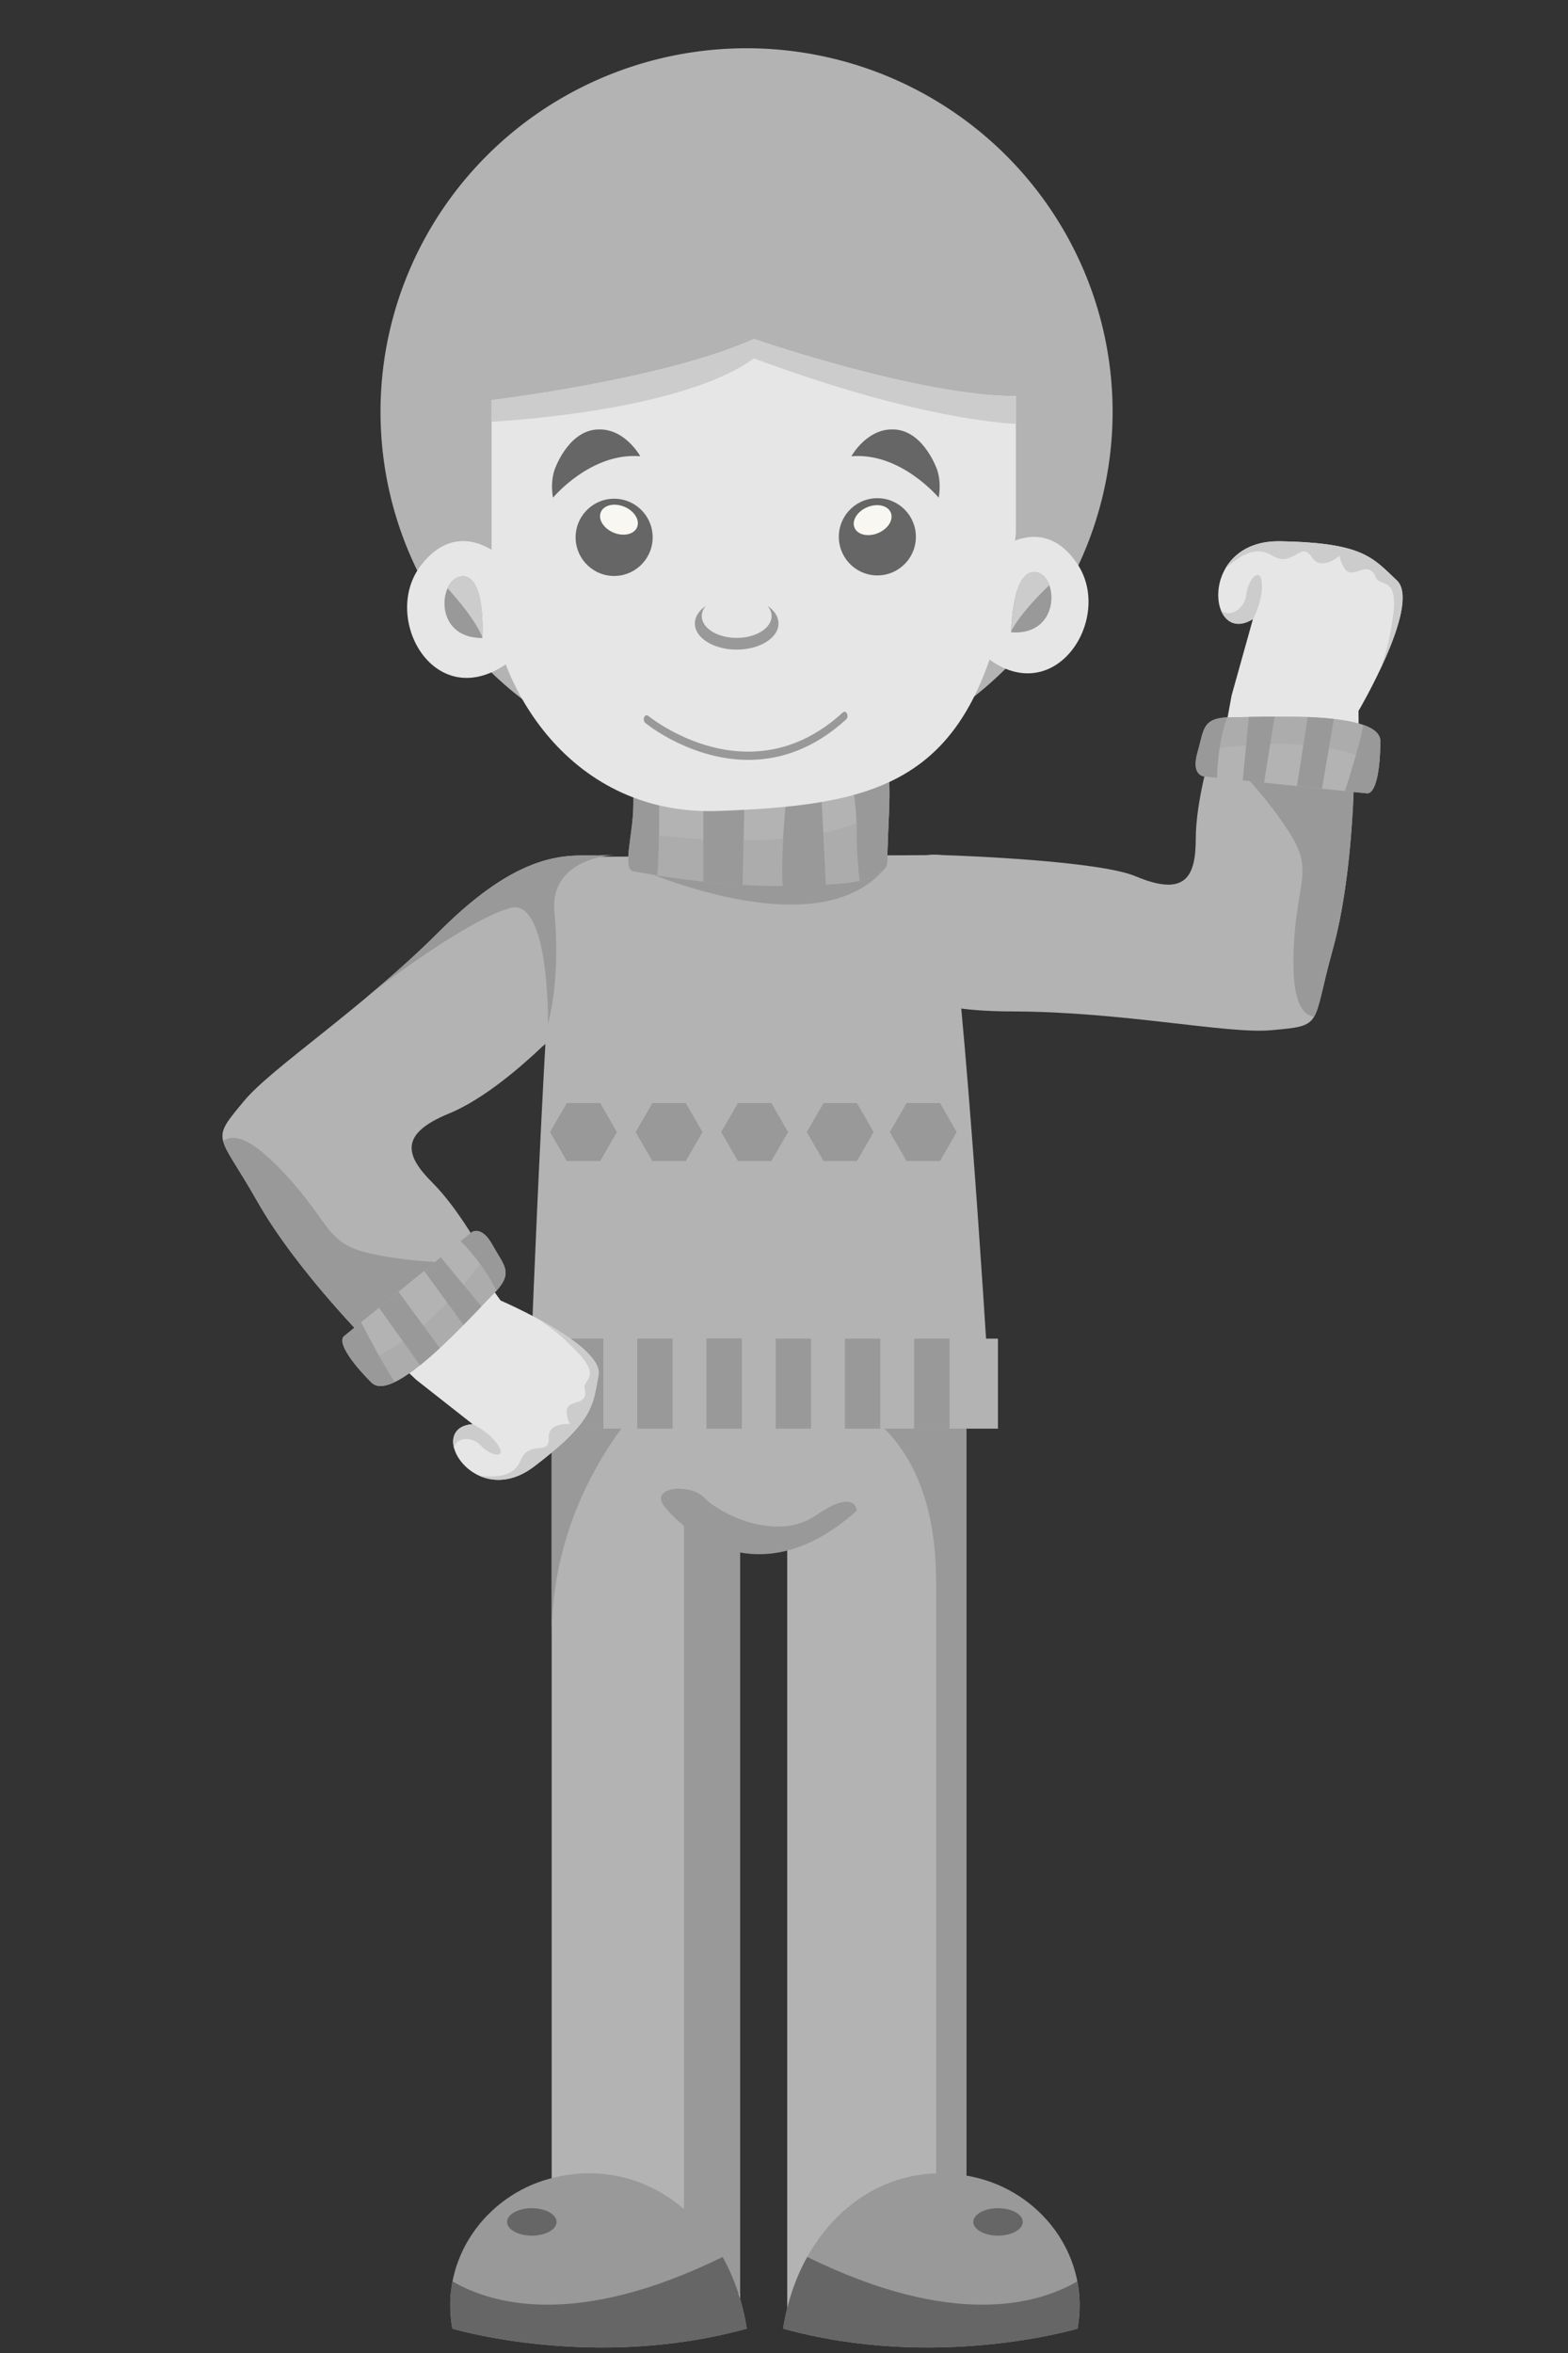 <?xml version="1.0" encoding="iso-8859-1"?>
<!-- Generator: Adobe Illustrator 18.1.1, SVG Export Plug-In . SVG Version: 6.00 Build 0)  -->
<!DOCTYPE svg PUBLIC "-//W3C//DTD SVG 1.1//EN" "http://www.w3.org/Graphics/SVG/1.1/DTD/svg11.dtd">
<svg version="1.1" id="Layer_1" xmlns="http://www.w3.org/2000/svg" xmlns:xlink="http://www.w3.org/1999/xlink" x="0px" y="0px"
	 viewBox="0 0 100 150" style="enable-background:new 0 0 100 150;" xml:space="preserve">
<rect x="0" y="0" width="100" height="150" fill="#333333" stroke="none"/>
<g>
	<g>
		<g>
			<g>
				<polygon style="fill:#B3B3B3;" points="36.235,87.345 61.629,87.345 61.629,147.491 50.206,147.491 50.206,98.643 
					47.202,98.643 47.202,146.915 35.184,146.915 35.184,87.345 				"/>
			</g>
		</g>
		<g>
			<path style="fill:#999999;" d="M42.502,96.187c0,0,5.075,6.428,12.137,0.117c0,0-0.055-1.461-2.593,0.292
				c-2.537,1.754-6.179-0.116-7.117-1.109C43.992,94.493,41.178,94.785,42.502,96.187z"/>
		</g>
		<g>
			<polygon style="fill:#999999;" points="48.944,97.369 43.622,96.023 43.622,146.24 47.202,146.24 47.202,98.643 48.911,98.643 
							"/>
		</g>
		<g>
			<path style="fill:#999999;" d="M59.698,100.821c0,11.772,0,42.132,0,42.132h1.931V87.345h-5.448l-4.958,1.158
				C51.223,88.503,59.698,89.05,59.698,100.821z"/>
		</g>
		<g>
			<g>
				<path style="fill:#999999;" d="M68.721,148.447c0,0-9.013,2.705-18.778,0c1.089-6.962,6.63-11.197,12.619-9.547
					C66.558,140.001,69.534,143.947,68.721,148.447z"/>
			</g>
			<g>
				<path style="fill:#666666;" d="M68.707,145.436c0.184,0.955,0.201,1.967,0.013,3.01c0,0-9.013,2.705-18.778,0
					c0.266-1.702,0.8-3.239,1.54-4.568C60.747,148.429,66.154,146.92,68.707,145.436z"/>
			</g>
			<g>
				<ellipse style="fill:#666666;" cx="63.65" cy="141.644" rx="1.577" ry="0.875"/>
			</g>
			<g>
				<path style="fill:#999999;" d="M28.847,148.447c0,0,9.013,2.705,18.778,0c-1.09-6.962-6.63-11.197-12.619-9.547
					C31.01,140.001,28.034,143.947,28.847,148.447z"/>
			</g>
			<g>
				<path style="fill:#666666;" d="M28.859,145.436c-0.184,0.955-0.201,1.967-0.013,3.01c0,0,9.013,2.705,18.778,0
					c-0.266-1.702-0.8-3.239-1.54-4.568C36.82,148.429,31.413,146.92,28.859,145.436z"/>
			</g>
			<g>
				<ellipse style="fill:#666666;" cx="33.917" cy="141.644" rx="1.577" ry="0.875"/>
			</g>
		</g>
		<g>
			<path style="fill:#999999;" d="M35.545,87.345c-0.126,0.148-0.246,0.31-0.361,0.483v16.505c0-10.74,7.837-16.988,7.837-16.988
				H35.545z"/>
		</g>
	</g>
	<g>
		<g>
			<path style="fill:#B3B3B3;" d="M35.817,54.627l24.223-0.118c1.251,4.415,2.943,32.376,2.943,32.376H33.845
				C33.845,86.885,34.993,56.584,35.817,54.627z"/>
		</g>
		<g>
			<path style="fill:#999999;" d="M40.394,55.245c0,0,11.864,5.445,16.123,0C56.517,51.345,40.394,55.245,40.394,55.245z"/>
		</g>
		<g>
			<g>
				<path style="fill:#B3B3B3;" d="M40.394,55.54c1.391,0.275,2.807,0.479,4.216,0.636c2.76,0.308,5.476,0.401,8.247,0.207
					c0.734-0.052,1.495-0.082,2.206-0.292c0.373-0.111,0.764-0.276,1.093-0.485c0.52-0.329,0.427-0.657,0.442-1.246
					c0.088-3.289,0.449-5.885-0.604-5.885c-1.178,0-10.891,1.472-13.245,0.736c-2.355-0.736-2.355,0.146-2.355,2.06
					C40.394,53.185,39.657,55.399,40.394,55.54z"/>
			</g>
			<g>
				<path style="fill:#999999;" d="M42.013,49.212c-0.036-0.088-0.08-0.157-0.128-0.214c-1.486-0.246-1.491,0.633-1.491,2.274
					c0,1.913-0.737,4.127,0,4.268c0,0,0.579,0.113,1.527,0.263C42.112,53.398,42.013,49.212,42.013,49.212z"/>
			</g>
			<g>
				<path style="fill:#999999;" d="M44.858,56.198c0.782,0.087,1.627,0.166,2.5,0.223l0.148-6.522l-2.649-0.197V56.198z"/>
			</g>
			<g>
				<path style="fill:#999999;" d="M52.314,49.31l-2.06,0.392c0,0-0.498,4.423-0.339,6.818c0.935,0.006,1.865-0.024,2.755-0.104
					L52.314,49.31z"/>
			</g>
			<g>
				<path style="fill:#999999;" d="M54.264,49.579c0,0,0.368,1.472,0.368,3.311c0,1.376,0.123,2.69,0.186,3.265
					c0.083-0.02,0.164-0.041,0.245-0.064c0.373-0.111,0.764-0.276,1.093-0.485c0.52-0.329,0.427-0.657,0.442-1.246
					c0.066-2.473,0.286-4.553-0.056-5.434C55.743,48.716,54.694,48.654,54.264,49.579z"/>
			</g>
			<g style="opacity:0.28;">
				<path style="fill:#999999;" d="M40.251,53.036c-0.17,1.305-0.37,2.406,0.143,2.503c1.391,0.275,2.807,0.479,4.216,0.636
					c2.76,0.308,5.476,0.401,8.247,0.207c0.734-0.052,1.495-0.082,2.206-0.292c0.373-0.111,0.764-0.276,1.093-0.485
					c0.52-0.329,0.427-0.657,0.442-1.246c0.033-1.235,0.105-2.373,0.126-3.312C53.509,54.674,43.062,53.443,40.251,53.036z"/>
			</g>
		</g>
		<g>
			<rect x="45.054" y="85.336" style="fill:#266060;" width="2.257" height="5.739"/>
		</g>
		<g>
			<g>
				<rect x="32.594" y="85.336" style="fill:#B3B3B3;" width="31.052" height="5.739"/>
			</g>
			<g>
				<rect x="36.224" y="85.336" style="fill:#999999;" width="2.256" height="5.739"/>
			</g>
			<g>
				<rect x="40.639" y="85.336" style="fill:#999999;" width="2.257" height="5.739"/>
			</g>
			<g>
				<rect x="45.054" y="85.336" style="fill:#999999;" width="2.257" height="5.739"/>
			</g>
			<g>
				<rect x="49.469" y="85.336" style="fill:#999999;" width="2.256" height="5.739"/>
			</g>
			<g>
				<rect x="53.884" y="85.336" style="fill:#999999;" width="2.256" height="5.739"/>
			</g>
			<g>
				<rect x="58.299" y="85.336" style="fill:#999999;" width="2.257" height="5.739"/>
			</g>
		</g>
		<g>
			<g>
				<g>
					<path style="fill:#E6E6E6;" d="M30.143,90.788l-3.6-2.829l-3.136-2.968l6.138-5.392l2.382,3.308c0,0,6.598,2.836,6.241,4.763
						c-0.357,1.927-0.298,2.917-4.099,5.812C30.267,96.376,27.045,91.022,30.143,90.788z"/>
				</g>
				<g>
					<path style="fill:#CCCCCC;" d="M33.207,93.087c0.535-1.318,1.862-0.236,1.79-1.43c-0.062-1.014,1.39-0.876,1.393-0.876
						c-0.168-0.027-0.285-0.777-0.246-0.92c0.169-0.628,1.15-0.269,1.19-1.049c0.009-0.167-0.098-0.329-0.041-0.498
						c0.07-0.199,0.264-0.389,0.309-0.591c0.052-0.235-0.007-0.443-0.105-0.635c-0.256-0.503-0.703-0.917-1.092-1.312
						c-0.644-0.659-1.382-1.235-2.164-1.738c0.981,0.526,2.074,1.185,2.861,1.859c0.541,0.472,0.937,0.948,1.047,1.388
						c0.005,0.02,0.009,0.04,0.014,0.059c0.008,0.043,0.016,0.087,0.017,0.13c0.002,0.019-0.001,0.035-0.001,0.054
						c0,0.048-0.002,0.095-0.01,0.141c-0.345,1.865-0.302,2.852-3.743,5.538c-0.009,0.007-0.017,0.013-0.026,0.021
						c-0.071,0.055-0.146,0.112-0.221,0.17c-0.063,0.047-0.127,0.095-0.191,0.141c-0.065,0.048-0.131,0.094-0.196,0.136
						c-0.027,0.019-0.053,0.038-0.08,0.056c-1.173,0.746-2.271,0.728-3.122,0.356c0-0.001-0.001-0.001-0.001-0.001
						C31.662,94.181,32.771,94.16,33.207,93.087z"/>
				</g>
				<g>
					<path style="fill:#CCCCCC;" d="M30.143,90.788l-0.027-0.021c0.494,0.257,1.163,0.68,1.578,1.256
						c0.72,1.002-0.369,0.849-1.057,0.106c-0.582-0.628-1.61-0.45-1.68,0.176C28.758,91.556,29.076,90.869,30.143,90.788z"/>
				</g>
			</g>
			<g>
				<path style="fill:#B3B3B3;" d="M34.559,66.741c-1.275,1.214-3.694,3.333-5.938,4.251c-3.238,1.325-2.723,2.723-1.03,4.415
					c1.692,1.692,3.238,4.562,3.238,4.562l-7.211,5.739c0,0-4.71-4.709-7.211-9.124c-2.502-4.416-3.043-3.76-0.835-6.409
					c1.777-2.133,7.531-5.879,12.461-10.809c5.187-5.187,8.089-4.831,10.003-4.831C38.035,54.534,38.397,63.628,34.559,66.741z"/>
			</g>
			<g>
				<path style="fill:#999999;" d="M39.171,54.505c-0.239,0.003-0.426,0.004-0.543,0.004c-0.167,0-0.369,0.007-0.593,0.025
					c-0.857,0-1.916-0.067-3.287,0.321l-0.001-0.002c-0.073,0.02-0.147,0.044-0.221,0.067c-0.023,0.007-0.046,0.014-0.07,0.021
					c-0.129,0.042-0.262,0.088-0.397,0.138c-0.014,0.005-0.028,0.011-0.042,0.016c-0.12,0.045-0.243,0.095-0.367,0.148
					c-0.031,0.012-0.063,0.027-0.094,0.04c-0.115,0.05-0.231,0.104-0.35,0.161c-0.029,0.014-0.058,0.028-0.087,0.041
					c-0.301,0.148-0.613,0.317-0.94,0.513c-0.003,0.002-0.004,0.003-0.007,0.004h0.001c-1.192,0.718-2.56,1.782-4.139,3.361
					c-1.524,1.524-3.126,2.935-4.667,4.22l0,0c1.428-1.173,6.58-4.956,9.141-5.693c2.561-0.738,2.442,7.409,2.442,7.409
					c0.66-2.639,0.58-5.495,0.383-7.495l0,0C35.331,54.639,39.145,54.506,39.171,54.505z"/>
			</g>
			<g>
				<path style="fill:#999999;" d="M14.232,72.749c0.186,0.715,0.942,1.659,2.174,3.835c2.304,4.065,6.477,8.378,7.123,9.035
					l5.925-5.11c0,0-3.532,0-6.181-0.687c-2.649-0.686-2.256-2.159-5.69-5.592C15.687,72.332,14.719,72.352,14.232,72.749z"/>
			</g>
			<g>
				<g>
					<path style="fill:#B3B3B3;" d="M21.925,85.192l8.094-6.596c0,0,0.639-0.592,1.398,0.783c0.759,1.375,1.398,1.766,0,3.164
						c-1.398,1.398-6.328,6.99-7.726,5.592C22.293,86.738,21.558,85.56,21.925,85.192z"/>
				</g>
				<g>
					<path style="fill:#999999;" d="M31.417,79.38c-0.759-1.375-1.398-0.783-1.398-0.783l-0.636,0.519
						c0.612,0.625,1.607,1.771,2.275,3.175C32.734,81.092,32.128,80.667,31.417,79.38z"/>
				</g>
				<g>
					<path style="fill:#999999;" d="M27.05,81.017l2.51,3.449c0.424-0.43,0.812-0.837,1.142-1.183l-2.592-3.13L27.05,81.017z"/>
				</g>
				<g>
					<path style="fill:#999999;" d="M26.786,87.035c0.417-0.333,0.843-0.707,1.264-1.096l-2.636-3.589l-1.244,1.013L26.786,87.035z"
						/>
				</g>
				<g>
					<path style="fill:#999999;" d="M23.028,84.294l-1.103,0.899c-0.368,0.368,0.368,1.545,1.766,2.943
						c0.33,0.331,0.859,0.268,1.491-0.036C24.492,87.077,23.543,85.289,23.028,84.294z"/>
				</g>
				<g style="opacity:0.28;">
					<path style="fill:#999999;" d="M22.711,87.06c0.273,0.335,0.601,0.697,0.98,1.076c1.398,1.398,6.328-4.194,7.726-5.592
						c1.398-1.398,0.759-1.789,0-3.164C31.417,79.38,27.852,85.252,22.711,87.06z"/>
				</g>
			</g>
		</g>
		<g>
			<g>
				<path style="fill:#E6E6E6;" d="M79.907,39.465l-1.361,4.869l-0.856,4.69l8.986,0.798l-0.037-4.5c0,0,4.026-6.832,2.452-8.315
					c-1.575-1.484-2.169-2.403-7.443-2.502C76.373,34.405,76.995,41.277,79.907,39.465z"/>
			</g>
			<g>
				<path style="fill:#CCCCCC;" d="M81.137,35.417c1.336,0.825,1.813-1.005,2.527,0.106c0.606,0.944,1.81-0.127,1.812-0.129
					c-0.132,0.134,0.253,0.879,0.381,0.98c0.56,0.449,1.2-0.51,1.745,0.159c0.117,0.143,0.127,0.357,0.289,0.47
					c0.192,0.132,0.489,0.175,0.661,0.326c0.199,0.175,0.283,0.399,0.32,0.634c0.1,0.615-0.027,1.275-0.116,1.881
					c-0.143,1.006-0.425,2.002-0.794,2.96c0.53-1.109,1.075-2.409,1.336-3.522c0.174-0.773,0.216-1.456,0.026-1.92
					c-0.009-0.021-0.017-0.041-0.026-0.062c-0.022-0.044-0.043-0.088-0.07-0.127c-0.011-0.017-0.024-0.031-0.037-0.047
					c-0.031-0.042-0.063-0.083-0.101-0.119c-1.524-1.436-2.13-2.343-6.948-2.49c-0.012,0-0.023-0.001-0.036-0.002
					c-0.099-0.002-0.203-0.004-0.307-0.007c-0.087-0.001-0.175-0.002-0.262-0.001c-0.089,0.001-0.179,0.002-0.263,0.007
					c-0.036,0-0.072,0.001-0.108,0.003c-1.531,0.101-2.498,0.834-3.013,1.72c0,0.001,0,0.001,0,0.001
					C79.047,35.451,80.048,34.745,81.137,35.417z"/>
			</g>
			<g>
				<path style="fill:#CCCCCC;" d="M79.907,39.465l-0.01,0.036c0.273-0.551,0.592-1.364,0.586-2.148
					c-0.012-1.362-0.883-0.516-1.01,0.595c-0.108,0.939-1.141,1.451-1.612,0.94C78.173,39.683,78.904,40.088,79.907,39.465z"/>
			</g>
		</g>
		<g>
			<path style="fill:#B3B3B3;" d="M60.04,54.509c1.76,0.046,10.132,0.405,12.366,1.346c3.224,1.359,3.85,0.007,3.855-2.386
				c0.005-2.393,0.947-5.513,0.947-5.513l9.155,1.058c0,0-0.012,6.66-1.374,11.548c-1.362,4.889-0.516,4.81-3.951,5.115
				c-2.766,0.246-9.48-1.186-16.452-1.199c-7.336-0.014-6.896-2.006-7.378-2.632C57.207,61.845,55.126,53.987,60.04,54.509z"/>
		</g>
		<g>
			<path style="fill:#999999;" d="M83.807,64.809c0.375-0.637,0.51-1.839,1.181-4.247c1.254-4.501,1.364-10.501,1.374-11.422
				l-7.802-0.591c0,0,2.493,2.502,3.875,4.863c1.383,2.361,0.063,3.122,0.055,7.978C82.484,64.072,83.181,64.743,83.807,64.809z"/>
		</g>
		<g>
			<g>
				<path style="fill:#B3B3B3;" d="M87.192,50.576l-10.385-1.079c0,0-0.87-0.035-0.432-1.543c0.438-1.508,0.265-2.236,2.241-2.233
					c1.977,0.004,9.418-0.451,9.414,1.527C88.027,49.225,87.713,50.577,87.192,50.576z"/>
			</g>
			<g>
				<path style="fill:#999999;" d="M76.375,47.954c-0.438,1.508,0.432,1.543,0.432,1.543l0.816,0.085
					c0.011-0.875,0.12-2.389,0.643-3.853C76.659,45.813,76.785,46.542,76.375,47.954z"/>
			</g>
			<g>
				<path style="fill:#999999;" d="M80.617,49.893l0.671-4.213c-0.604,0.004-1.165,0.016-1.643,0.026l-0.387,4.046L80.617,49.893z"
					/>
			</g>
			<g>
				<path style="fill:#999999;" d="M85.067,45.832c-0.53-0.06-1.096-0.099-1.668-0.122l-0.683,4.4l1.596,0.166L85.067,45.832z"/>
			</g>
			<g>
				<path style="fill:#999999;" d="M85.777,50.429l1.416,0.147c0.521,0.001,0.835-1.351,0.839-3.328
					c0.001-0.468-0.417-0.798-1.078-1.032C86.716,47.428,86.119,49.362,85.777,50.429z"/>
			</g>
			<g style="opacity:0.28;">
				<path style="fill:#999999;" d="M87.96,48.701c0.045-0.43,0.07-0.918,0.07-1.453c0.004-1.978-7.437-1.523-9.414-1.527
					c-1.977-0.003-1.803,0.725-2.241,2.233C76.375,47.954,83.051,46.335,87.96,48.701z"/>
			</g>
		</g>
		<g>
			<polygon style="fill:#999999;" points="39.344,72.169 38.277,74.015 36.144,74.013 35.08,72.165 36.148,70.319 38.28,70.321 			
				"/>
		</g>
		<g>
			<polygon style="fill:#999999;" points="44.802,72.169 43.734,74.015 41.602,74.013 40.538,72.165 41.606,70.319 43.738,70.321 
							"/>
		</g>
		<g>
			<polygon style="fill:#999999;" points="50.26,72.169 49.192,74.015 47.06,74.013 45.995,72.165 47.064,70.319 49.196,70.321 			
				"/>
		</g>
		<g>
			<polygon style="fill:#999999;" points="55.718,72.169 54.65,74.015 52.518,74.013 51.453,72.165 52.521,70.319 54.654,70.321 			
				"/>
		</g>
		<g>
			<polygon style="fill:#999999;" points="61.014,72.169 59.946,74.015 57.813,74.013 56.749,72.165 57.817,70.319 59.95,70.321 			
				"/>
		</g>
	</g>
	<g>
		<g>
			<ellipse style="fill:#B3B3B3;" cx="47.612" cy="26.253" rx="23.345" ry="23.177"/>
		</g>
		<g>
			<path style="fill:#E6E6E6;" d="M64.787,25.253c0,0,0,3.2,0,8.759c-1.849,15.665-7.729,17.265-18.945,17.686
				c-10.034,0.368-14.492-8.927-14.492-13.644c0-4.716,0-12.548,0-12.548s10.928-1.3,16.738-3.896
				C48.087,21.609,58.616,25.253,64.787,25.253z"/>
		</g>
		<g>
			<path style="fill:#999999;" d="M48.949,38.623c0.164,0.194,0.259,0.415,0.259,0.65c0,0.769-0.997,1.392-2.226,1.392
				c-1.23,0-2.227-0.623-2.227-1.392c0-0.235,0.095-0.456,0.259-0.65c-0.433,0.296-0.699,0.69-0.699,1.122
				c0,0.921,1.194,1.667,2.667,1.667c1.473,0,2.667-0.746,2.667-1.667C49.649,39.313,49.383,38.919,48.949,38.623z"/>
		</g>
		<g>
			<path style="fill:#666666;" d="M40.834,29.086c0,0-1.027-1.881-2.845-1.7c-1.817,0.181-2.625,2.569-2.625,2.569
				c-0.176,0.538-0.203,1.152-0.098,1.772C35.267,31.727,37.686,28.819,40.834,29.086z"/>
		</g>
		<g>
			<g>
				
					<ellipse transform="matrix(0.999 0.055 -0.055 0.999 1.94 -2.099)" style="fill:#666666;" cx="39.149" cy="34.235" rx="2.456" ry="2.461"/>
			</g>
			<g>
				
					<ellipse transform="matrix(0.923 0.384 -0.384 0.923 15.742 -12.621)" style="fill:#F9F7F2;" cx="39.497" cy="33.135" rx="1.253" ry="0.894"/>
			</g>
		</g>
		<g>
			<path style="fill:#666666;" d="M54.299,29.086c0,0,1.027-1.881,2.845-1.7c1.816,0.181,2.625,2.569,2.625,2.569
				c0.176,0.538,0.203,1.152,0.098,1.772C59.866,31.727,57.448,28.819,54.299,29.086z"/>
		</g>
		<g>
			<g>
				
					<ellipse transform="matrix(-0.999 0.055 -0.055 -0.999 113.765 65.342)" style="fill:#666666;" cx="55.984" cy="34.235" rx="2.456" ry="2.461"/>
			</g>
			<g>
				
					<ellipse transform="matrix(-0.923 0.384 -0.384 -0.923 119.731 42.377)" style="fill:#F9F7F2;" cx="55.637" cy="33.135" rx="1.253" ry="0.894"/>
			</g>
		</g>
		<g>
			<g>
				<path style="fill:#E6E6E6;" d="M32.522,35.995c0,0-2.968-3.38-5.642,0c-2.673,3.38,0.896,9.733,5.642,6.166V35.995z"/>
			</g>
			<g>
				<path style="fill:#999999;" d="M30.758,40.675c0,0,0.255-3.938-1.246-3.938C28.011,36.737,27.519,40.675,30.758,40.675z"/>
			</g>
			<g>
				<path style="fill:#CCCCCC;" d="M29.512,36.737c-0.425,0-0.769,0.316-0.97,0.767c0.698,0.763,1.755,2.021,2.219,3.098
					C30.787,40.072,30.894,36.737,29.512,36.737z"/>
			</g>
		</g>
		<g>
			<g>
				<path style="fill:#E6E6E6;" d="M63.057,35.52c0,0,3.196-3.164,5.628,0.395c2.432,3.559-1.571,9.647-6.057,5.756L63.057,35.52z"
					/>
			</g>
			<g>
				<path style="fill:#999999;" d="M64.491,40.312c0,0,0.02-3.946,1.517-3.842C67.505,36.575,67.722,40.539,64.491,40.312z"/>
			</g>
			<g>
				<path style="fill:#CCCCCC;" d="M66.008,36.47c0.423,0.03,0.745,0.369,0.914,0.833c-0.749,0.712-1.892,1.893-2.43,2.936
					C64.504,39.708,64.63,36.374,66.008,36.47z"/>
			</g>
		</g>
		<g>
			<g>
				<path style="fill:#999999;" d="M47.886,48.441c-3.798,0.064-6.72-2.345-6.736-2.356l0,0v0c-0.091-0.075-0.122-0.236-0.07-0.36
					l0,0c0.052-0.125,0.168-0.164,0.259-0.09l0,0c0.001,0,0.173,0.142,0.497,0.361l0,0c0.325,0.218,0.797,0.51,1.385,0.8l0,0
					c1.176,0.581,2.814,1.152,4.653,1.119l0,0c1.84-0.033,3.88-0.666,5.881-2.498l0,0c0.087-0.079,0.204-0.045,0.263,0.076l0,0
					c0.059,0.121,0.036,0.283-0.05,0.363l0,0c-2.064,1.891-4.182,2.55-6.08,2.584l0,0C47.887,48.441,47.886,48.441,47.886,48.441
					L47.886,48.441z"/>
			</g>
		</g>
		<g>
			<path style="fill:#CCCCCC;" d="M31.349,25.506c0,0,0,0.525,0,1.382c2.688-0.164,12.492-0.964,16.738-4.042
				c9.241,3.441,14.807,4.067,16.699,4.179c0-1.158,0-1.772,0-1.772c-6.17,0-16.699-3.643-16.699-3.643
				C42.277,24.205,31.349,25.506,31.349,25.506z"/>
		</g>
	</g>
</g>
</svg>
